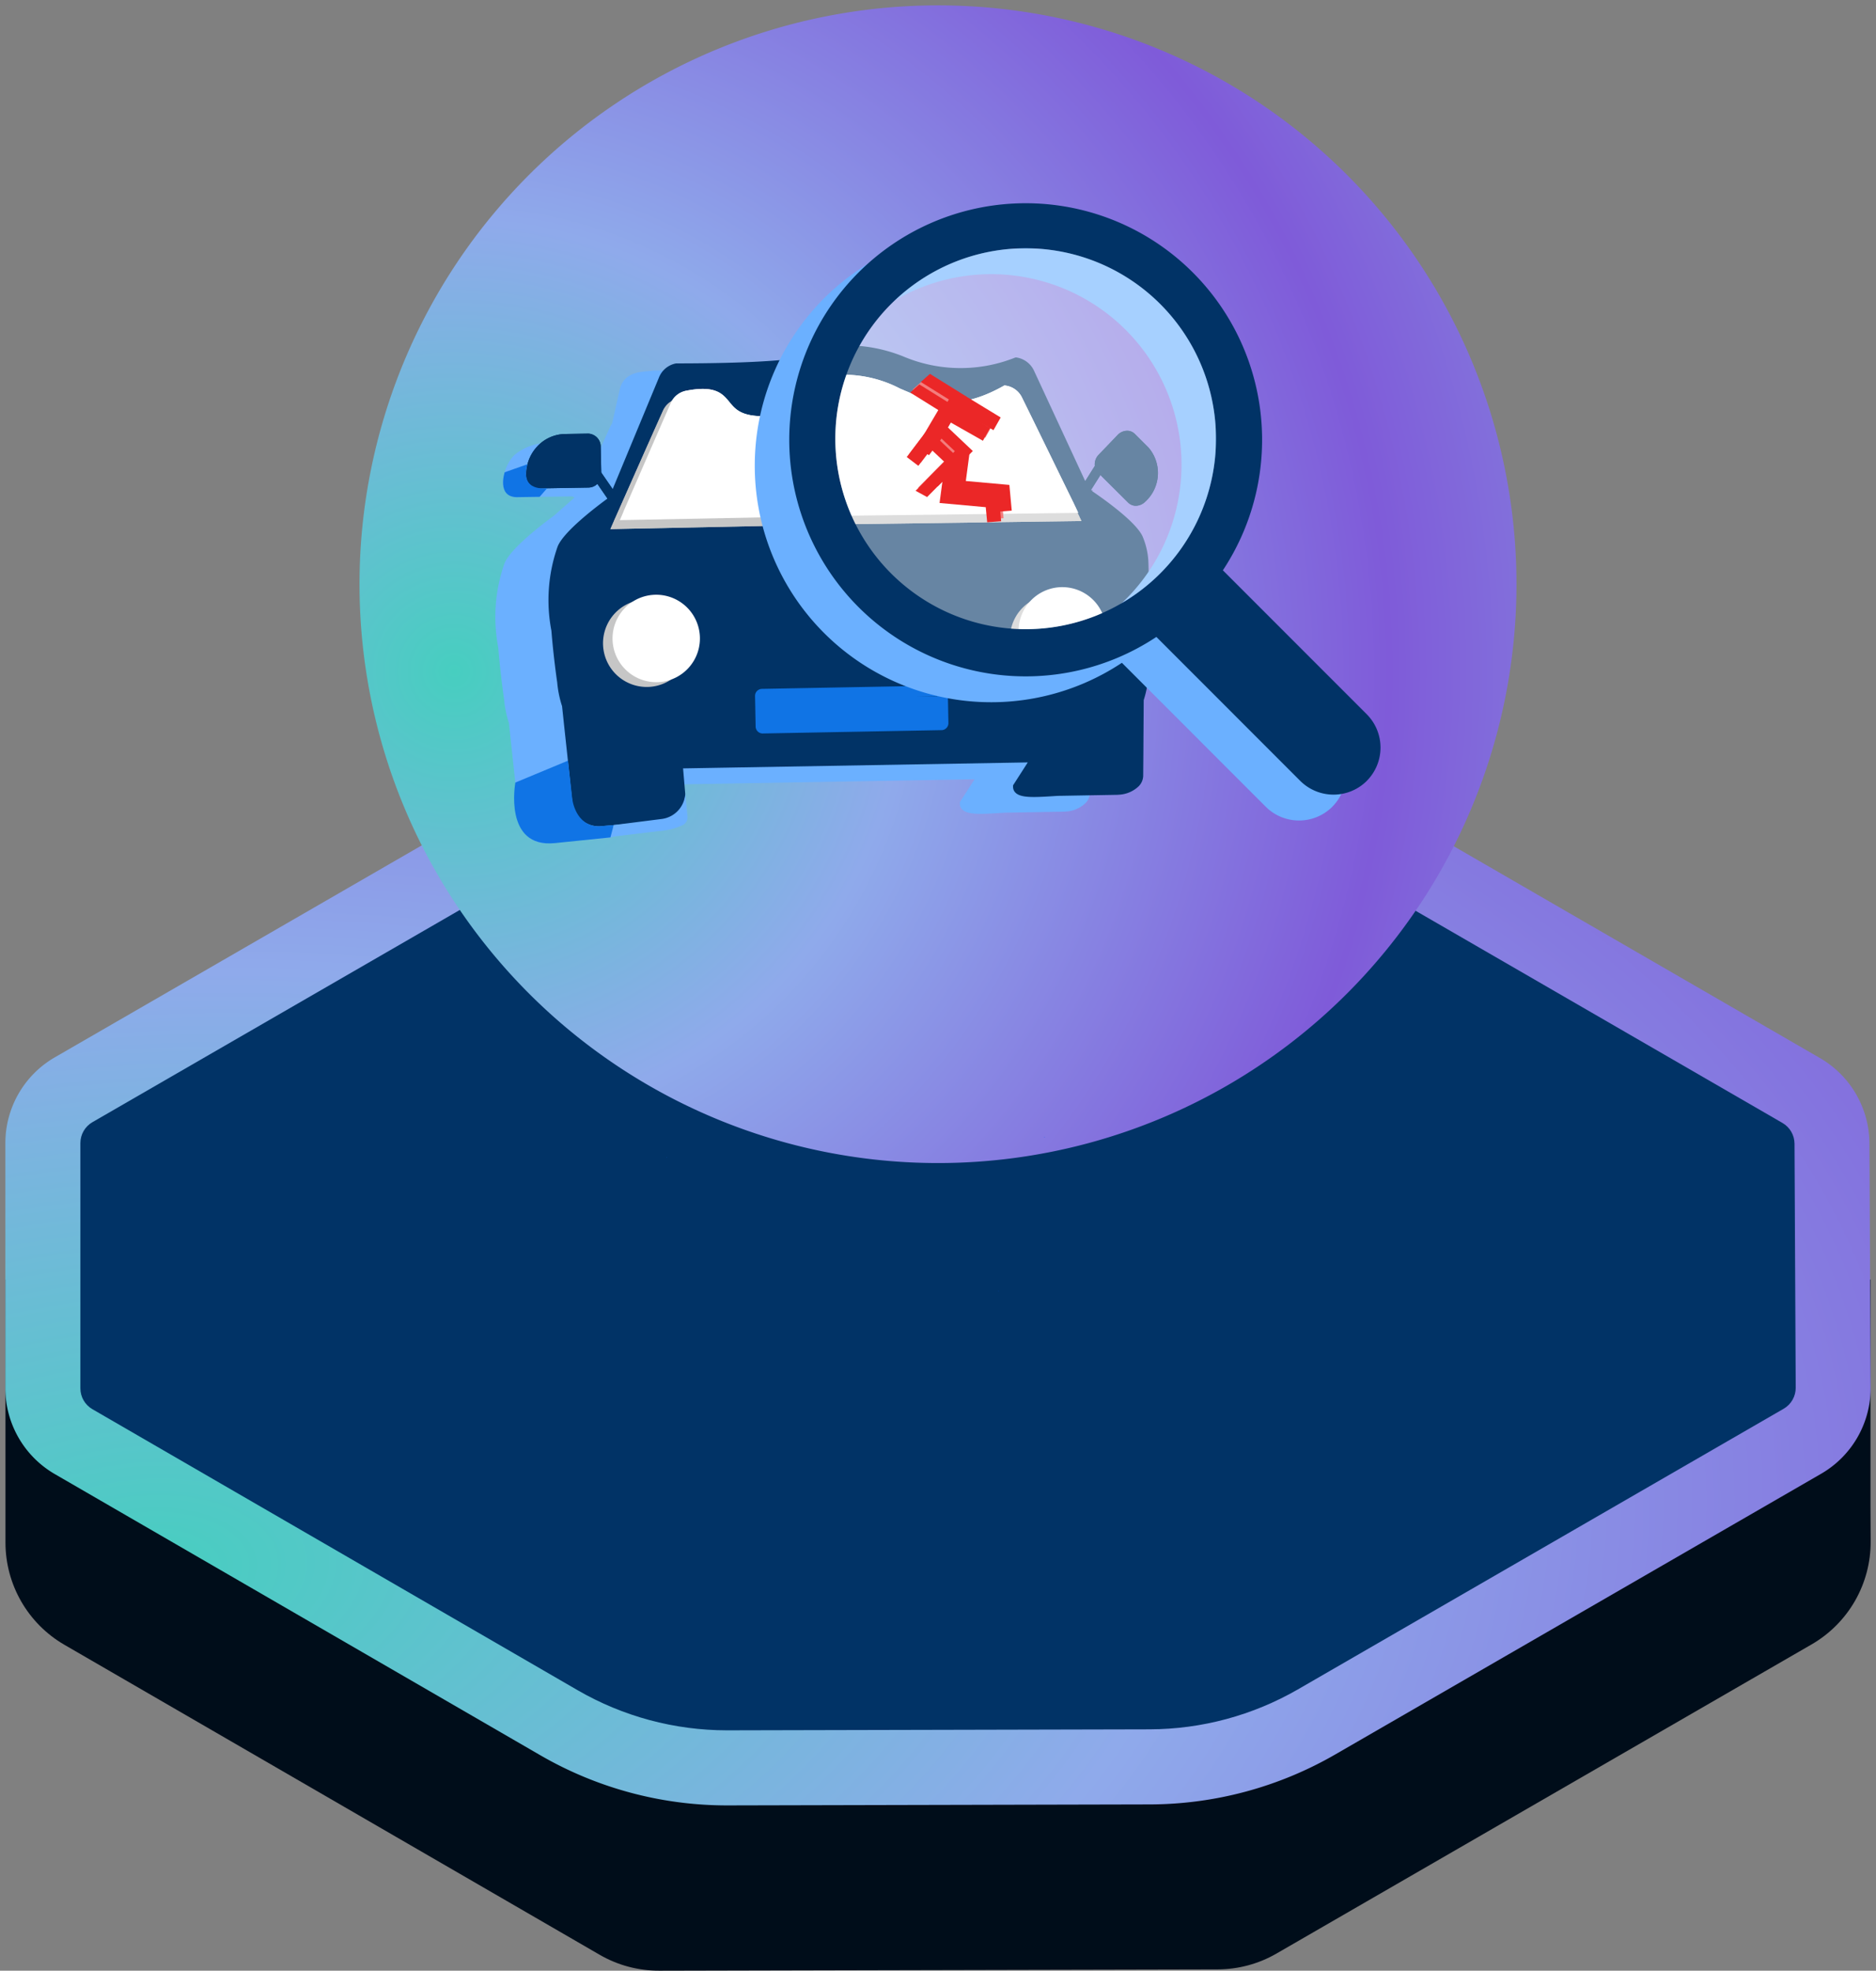 <svg xmlns="http://www.w3.org/2000/svg" xmlns:xlink="http://www.w3.org/1999/xlink" width="174.67" height="183.375" viewBox="0 0 174.67 183.375">
  <rect x="0" y="0" width="174.67" height="183.375" fill="#808080" stroke="none"/>
  <defs>
    <clipPath id="clip-path">
      <path id="Path_66859" data-name="Path 66859" d="M569.141,66.723V91.191a11,11,0,0,0,5.49,9.52l49.834,28.843a10.988,10.988,0,0,0,5.535,1.48l52.012-.121a10.969,10.969,0,0,0,5.473-1.474l49.82-28.765a11,11,0,0,0,5.5-9.579l-.016-3.239V66.723Z" transform="translate(-569.141 -66.723)" fill="#000d1a"/>
    </clipPath>
    <radialGradient id="radial-gradient" cx="0.077" cy="0.788" r="1.856" gradientTransform="matrix(0.676, -0.737, 0.676, 0.621, -0.508, 0.356)" gradientUnits="objectBoundingBox">
      <stop offset="0" stop-color="#7d40d6"/>
      <stop offset="0" stop-color="#47cec0"/>
      <stop offset="0.314" stop-color="#8faaeb"/>
      <stop offset="0.653" stop-color="#7f5bd9"/>
      <stop offset="1" stop-color="#8ba5e1"/>
    </radialGradient>
    <clipPath id="clip-path-2">
      <path id="Path_66888" data-name="Path 66888" d="M619.974,41.779l-45.21,26.1a2.249,2.249,0,0,0-1.122,1.942V92.644a2.246,2.246,0,0,0,1.12,1.942l45.181,26.151a27.789,27.789,0,0,0,13.9,3.731l39.35-.092A27.821,27.821,0,0,0,687,120.661l45.232-26.117a2.251,2.251,0,0,0,1.121-1.955l-.112-22.709a2.246,2.246,0,0,0-1.12-1.928L686.984,41.863a27.8,27.8,0,0,0-13.831-3.726l-39.3-.074a27.787,27.787,0,0,0-13.875,3.717" transform="translate(-573.642 -38.062)" fill="#013366"/>
    </clipPath>
    <radialGradient id="radial-gradient-2" cx="0.077" cy="0.576" r="1.252" gradientTransform="matrix(1, 0, 0, 1, 0, 0)" xlink:href="#radial-gradient"/>
    <clipPath id="clip-path-3">
      <path id="Path_63862" data-name="Path 63862" d="M33.356,14.915a.381.381,0,0,1-.04.038l.041,0,0-.042ZM0,14.412H0l.042,0A.1.1,0,0,1,0,14.371ZM32.2.043l.024-.037V0h-.077Z" transform="translate(0 0)" fill="none"/>
    </clipPath>
    <linearGradient id="linear-gradient" x1="-11.719" y1="1.925" x2="-11.701" y2="1.925" gradientUnits="objectBoundingBox">
      <stop offset="0" stop-color="#00c2ff"/>
      <stop offset="1" stop-color="#0057ff"/>
    </linearGradient>
    <clipPath id="clip-path-4">
      <rect id="Rectangle_16336" data-name="Rectangle 16336" width="35.447" height="35.448" fill="none"/>
    </clipPath>
    <clipPath id="clip-path-5">
      <rect id="Rectangle_16335" data-name="Rectangle 16335" width="35.448" height="35.448" fill="none"/>
    </clipPath>
  </defs>
  <g id="Group_75619" data-name="Group 75619" transform="translate(0.502 15.558)">
    <g id="Group_36438" data-name="Group 36438" transform="translate(0 0)">
      <g id="Group_36033" data-name="Group 36033" transform="translate(0.007 103.505)" clip-path="url(#clip-path)">
        <path id="Path_69063" data-name="Path 69063" d="M0,0H174.871V67.6H0Z" transform="translate(-1.219 0.023) rotate(-1.086)" fill="#000d1a"/>
      </g>
      <path id="Path_76424" data-name="Path 76424" d="M18284.463-373.05l-45.182-26.15a9.227,9.227,0,0,1-4.607-7.983V-430a9.214,9.214,0,0,1,4.615-7.987l45.211-26.1a34.73,34.73,0,0,1,17.365-4.653h.061l39.258.079a34.7,34.7,0,0,1,17.307,4.657l45.135,26.09a9.229,9.229,0,0,1,4.607,7.941l.111,22.709a9.223,9.223,0,0,1-4.611,8.034l-45.229,26.113a34.688,34.688,0,0,1-17.283,4.653l-39.285.092h-.078A34.7,34.7,0,0,1,18284.463-373.05Z" transform="translate(-18234.676 520.809)" stroke="rgba(0,0,0,0)" stroke-width="1" fill="url(#radial-gradient)"/>
      <g id="Group_36087" data-name="Group 36087" transform="translate(6.982 59.045)" clip-path="url(#clip-path-2)">
        <rect id="Rectangle_18494" data-name="Rectangle 18494" width="177.848" height="168.922" transform="translate(-42.563 35.791) rotate(-40.061)" fill="#013366"/>
      </g>
      <path id="Path_76423" data-name="Path 76423" d="M18193.885-370.51a53.865,53.865,0,0,1,53.865-53.859,53.859,53.859,0,0,1,53.857,53.859,53.86,53.86,0,0,1-53.857,53.864A53.866,53.866,0,0,1,18193.885-370.51Z" transform="translate(-18160.914 409.311)" stroke="rgba(0,0,0,0)" stroke-width="1" fill="url(#radial-gradient-2)"/>
      <g id="Group_32486" data-name="Group 32486" transform="translate(66.704 78.707) rotate(21)" clip-path="url(#clip-path-3)">
        <rect id="Rectangle_16798" data-name="Rectangle 16798" width="34.097" height="16.679" transform="matrix(0.999, -0.052, 0.052, 0.999, -0.782, 0.041)" fill="url(#linear-gradient)"/>
      </g>
    </g>
    <g id="Group_36467" data-name="Group 36467" transform="translate(45.639 3.341)">
      <g id="Group_32956" data-name="Group 32956" transform="translate(0 13.236)">
        <path id="Path_58518" data-name="Path 58518" d="M556.653,45.064l.054-.087.024.033c-.026.017-.052.038-.078.055" transform="translate(-555.947 -32.038)" fill="#6bb0ff"/>
        <path id="Path_58519" data-name="Path 58519" d="M655.869,88.432l.007-.007v.062l-.062,0a.386.386,0,0,0,.057-.06" transform="translate(-606.238 -54.073)" fill="#6bb0ff"/>
        <path id="Path_58520" data-name="Path 58520" d="M605.693,35.37h.194l-.1.069c1.315.893,4.1,2.9,4.712,4.21a6.851,6.851,0,0,1,.546,2.291,31.122,31.122,0,0,1-.326,5.971c-.069.535-.124,1.038-.171,1.483-.063,1.9.278,2.437.34,2.517l.207.114-.014.286a9.958,9.958,0,0,1-.466,2.593l-.009,1.385c-.006.956-.014,1.887-.018,2.813s-.014,1.846-.021,2.8a1.431,1.431,0,0,1-.421,1.018,2.864,2.864,0,0,1-1.831.786,2.333,2.333,0,0,1-.269.013l-5.235.092c-.23,0-.542.027-.869.046-1.648.1-2.763.134-3.247-.322a.749.749,0,0,1-.245-.543l0-.157,1.371-2.133-32.092.557.2,2.346a2.479,2.479,0,0,1-2.385,2.557l-5.323.465a2.478,2.478,0,0,1-2.787-2.105c-.148-1.344-.288-2.665-.427-3.984s-.287-2.646-.43-4l-.113-1.068a9.88,9.88,0,0,1-.45-2.186c-.026-.186-.349-2.389-.543-4.838a15,15,0,0,1,.583-7.844c.568-1.372,3.425-3.563,4.635-4.452l2.4-2.118a1.144,1.144,0,0,1-.724.343l-.078.007-5.138.077a1.223,1.223,0,0,1-1.226-1.205,3.827,3.827,0,0,1,1.04-2.712,4.928,4.928,0,0,1,3.112-1.146l2.1-.035c.668,0-2.131,1.278-2.123,1.946l3.4,1.673,1.062,1.539,2.276-10.129c.469-1.8,2.372-1.565,3.069-1.711l.043-.009.044,0c9.135-.009,10.755.431,12.547-.7l.1-.065.2,0c.031,0,.06,0,.09,0l.07-.006c.034,0,.069,0,.1,0a14.235,14.235,0,0,1,5.189,1.036,13.682,13.682,0,0,0,10.354.117l.108-.035.11.016a2.164,2.164,0,0,1,1.591,1.233l4.764,10.267" transform="translate(-555.219 -20.327)" fill="#6bb0ff"/>
        <path id="Path_58521" data-name="Path 58521" d="M658.186,44.374l-.464.737-.895,1.414v.005l-.035.052-.084-.053-.667-.438.263-.414.893-1.42.237-.377Z" transform="translate(-606.354 -31.481)" fill="#6bb0ff"/>
        <path id="Path_58522" data-name="Path 58522" d="M572.361,47.861l-.732.521-.022-.028-.946-1.371-.519-.758.727-.52.155.225,1.062,1.54Z" transform="translate(-562.787 -32.406)" fill="#6bb0ff"/>
        <path id="Path_58523" data-name="Path 58523" d="M573.6,73.6a4.068,4.068,0,1,1-4.407-3.7,4.068,4.068,0,0,1,4.407,3.7h0" transform="translate(-560.42 -44.668)" fill="#6bb0ff"/>
        <path id="Path_58524" data-name="Path 58524" d="M650.474,72.7a4.068,4.068,0,1,1-4.407-3.7,4.068,4.068,0,0,1,4.407,3.7Z" transform="translate(-599.411 -44.215)" fill="#6bb0ff"/>
        <path id="Path_58525" data-name="Path 58525" d="M575.392,72.692a4.068,4.068,0,1,1-4.407-3.7,4.068,4.068,0,0,1,4.407,3.7Z" transform="translate(-561.331 -44.21)" fill="#6bb0ff"/>
        <path id="Path_58526" data-name="Path 58526" d="M652.113,71.257a4.068,4.068,0,1,1-4.407-3.7,4.068,4.068,0,0,1,4.407,3.7h0" transform="translate(-600.243 -43.482)" fill="#6bb0ff"/>
        <path id="Path_58527" data-name="Path 58527" d="M609.937,87.6l-16.647.309a.666.666,0,0,0-.455.2.647.647,0,0,0-.182.469l.054,2.842a.656.656,0,0,0,.667.639l16.646-.311c.015,0,.032,0,.046,0a.655.655,0,0,0,.41-.2.646.646,0,0,0,.183-.468l-.056-2.843a.654.654,0,0,0-.665-.638m-.289,3.151-15.946.3-.039-2.147,15.946-.294Z" transform="translate(-574.205 -53.657)" fill="#6bb0ff"/>
        <path id="Path_58528" data-name="Path 58528" d="M611.48,86.121l-16.647.309a.666.666,0,0,0-.455.2.647.647,0,0,0-.182.469l.054,2.842a.656.656,0,0,0,.667.639l16.646-.31c.015,0,.031,0,.046,0a.655.655,0,0,0,.41-.2.644.644,0,0,0,.182-.468l-.055-2.843a.654.654,0,0,0-.665-.638m-.289,3.151-15.946.3-.039-2.147,15.946-.294Z" transform="translate(-574.987 -52.905)" fill="#6bb0ff"/>
        <path id="Path_58529" data-name="Path 58529" d="M610.727,41.741l-21.934.3-21.925.452.271-.617c.006-.015.046-.1.109-.257.58-1.287,3.163-7.14,4.517-10.142a2.031,2.031,0,0,1,1.488-1.155c2.786-.533,3.466.284,4.122,1.068.541.652,1.1,1.324,3.286,1.317.38-.181,2.2-1.1,3.826-1.925a35.238,35.238,0,0,1,4.021-1.977h.064a.438.438,0,0,1,.1,0,11.786,11.786,0,0,1,5.009,1.28c2.741,1.16,5.325,2.27,9.894-.242l.118-.067.134.024a2.038,2.038,0,0,1,1.525,1.09c1.49,2.973,4.336,8.739,4.963,9.992a2.6,2.6,0,0,0,.12.243Z" transform="translate(-561.127 -23.833)" fill="#6bb0ff"/>
        <path id="Path_58530" data-name="Path 58530" d="M611.334,40.3l-21.344.261-21.333.414.263-.611c.005-.014.045-.1.105-.256.561-1.272,3.067-7.063,4.381-10.036a1.973,1.973,0,0,1,1.446-1.142c2.711-.523,3.373.287,4.013,1.064.527.647,1.076,1.314,3.2,1.31.367-.18,2.137-1.09,3.72-1.9a34.045,34.045,0,0,1,3.91-1.953l.061,0a.43.43,0,0,1,.094,0,11.362,11.362,0,0,1,4.878,1.275c2.669,1.152,5.185,2.257,9.625-.225l.115-.066.13.024a1.992,1.992,0,0,1,1.486,1.081c1.456,2.947,4.234,8.663,4.847,9.9q.052.124.115.242Z" transform="translate(-562.035 -23.146)" fill="#6bb0ff"/>
        <path id="Path_58531" data-name="Path 58531" d="M632.971,37.893l-.7-.512,1.736-2.366-1.42-1.81,1.058-2.417-1.7-1.431.556-.662,2.2,1.845-1.109,2.538L635.095,35Z" transform="translate(-594.133 -23.78)" fill="#6bb0ff"/>
        <rect id="Rectangle_16078" data-name="Rectangle 16078" width="0.864" height="4.083" transform="matrix(0.493, -0.87, 0.87, 0.493, 39.948, 7.4)" fill="#6bb0ff"/>
        <rect id="Rectangle_16079" data-name="Rectangle 16079" width="2.831" height="0.864" transform="translate(36.901 11.357) rotate(-52.831)" fill="#6bb0ff"/>
        <path id="Path_58532" data-name="Path 58532" d="M639,46.49l-.941.082-.1-1.115-3.106-.309.383-3.174.938.114-.268,2.216,2.926.288Z" transform="translate(-595.609 -30.514)" fill="#6bb0ff"/>
        <path id="Path_58533" data-name="Path 58533" d="M585.615,23.3l-1.437,1.424,1.854.776Z" transform="translate(-569.907 -21.044)" fill="#6bb0ff"/>
        <path id="Path_58534" data-name="Path 58534" d="M561.519,37.911l-1.432,1.383s3.893,2.809,3.946,2.849,2.878,1.339,2.878,1.339l1.254-1.138-.916-1.07Z" transform="translate(-557.688 -28.454)" fill="#6bb0ff"/>
        <path id="Path_58535" data-name="Path 58535" d="M564.726,87.208v-.062a.16.16,0,0,0,.061.064Z" transform="translate(-560.041 -53.425)" fill="#6bb0ff"/>
        <path id="Path_58536" data-name="Path 58536" d="M567.785,41.9l.054-.087.024.033c-.026.017-.052.038-.078.055" transform="translate(-561.592 -30.432)" fill="#6bb0ff"/>
        <path id="Path_58537" data-name="Path 58537" d="M665.915,85.266l.006-.007v.062l-.062,0a.407.407,0,0,0,.057-.06" transform="translate(-611.333 -52.468)" fill="#6bb0ff"/>
        <path id="Path_64686" data-name="Path 64686" d="M636.232,34.727l-.7-.512,1.736-2.366-1.42-1.81,1.058-2.417-1.7-1.431.555-.662,2.2,1.845-1.109,2.538,1.506,1.92Z" transform="translate(-595.787 -22.175)" fill="#eb2727"/>
        <path id="Path_58538" data-name="Path 58538" d="M618.654,33.251a1.25,1.25,0,0,1-.794.389l-.083.007a1.017,1.017,0,0,1-.735-.3l-2.573-2.561-.894,1.413h.194l-.1.069c1.314.892,4.1,2.9,4.713,4.21a6.869,6.869,0,0,1,.546,2.291,31.149,31.149,0,0,1-.327,5.971c-.069.535-.124,1.037-.17,1.483-.064,1.9.278,2.437.339,2.517l.208.114-.015.286a9.918,9.918,0,0,1-.466,2.592l-.009,1.386c-.006.956-.014,1.887-.018,2.813s-.014,1.846-.021,2.8a1.429,1.429,0,0,1-.42,1.018,2.869,2.869,0,0,1-1.832.785,2.457,2.457,0,0,1-.269.013l-5.235.092c-.23,0-.542.027-.869.046-1.648.1-2.763.134-3.247-.322a.749.749,0,0,1-.245-.544l0-.157,1.37-2.133-32.093.557.2,2.346a2.48,2.48,0,0,1-2.386,2.557l-5.323.465a2.478,2.478,0,0,1-2.788-2.105c-.147-1.344-.287-2.664-.427-3.983s-.287-2.646-.43-4l-.113-1.067a9.888,9.888,0,0,1-.45-2.187c-.026-.186-.349-2.389-.543-4.837a15,15,0,0,1,.583-7.844c.568-1.372,3.425-3.564,4.635-4.452l-.943-1.371a1.143,1.143,0,0,1-.723.343l-.079.007-4.6.076A1.223,1.223,0,0,1,561,30.83a3.826,3.826,0,0,1,1.039-2.712,3.6,3.6,0,0,1,2.577-1.146l2.1-.035a1.215,1.215,0,0,1,1.222,1.2l.052,2.419,1.062,1.54L573.369,21.7a2.128,2.128,0,0,1,1.538-1.289l.044-.009.044,0c9.134-.009,13.589-.475,15.381-1.607l.1-.066.2,0c.03,0,.06,0,.09,0l.07-.006c.034,0,.07,0,.1,0a14.245,14.245,0,0,1,5.189,1.036,13.683,13.683,0,0,0,10.355.118l.107-.035.111.016a2.163,2.163,0,0,1,1.591,1.234l4.764,10.267.893-1.421a1.273,1.273,0,0,1,.355-1.032l1.761-1.835a1.244,1.244,0,0,1,.878-.4,1.01,1.01,0,0,1,.739.3l1.278,1.277a3.62,3.62,0,0,1-.3,5.008" transform="translate(-558.15 -18.721)" fill="#013366"/>
        <path id="Path_58539" data-name="Path 58539" d="M668.232,41.208l-.464.737-.894,1.414v.005l-.036.052-.084-.053-.667-.438.263-.414.893-1.42.237-.377Z" transform="translate(-611.449 -29.876)" fill="#013366"/>
        <path id="Path_58540" data-name="Path 58540" d="M673.436,36.423l-1.279-1.275a1.006,1.006,0,0,0-.739-.3,1.248,1.248,0,0,0-.878.4l-1.76,1.836a1.274,1.274,0,0,0-.355,1.033,1.036,1.036,0,0,0,.29.615l.235.238,2.574,2.561a1.013,1.013,0,0,0,.735.3l.084-.007a1.256,1.256,0,0,0,.795-.389,3.62,3.62,0,0,0,.3-5.008M672.5,40.8a.37.37,0,0,1-.249.124.163.163,0,0,1-.1-.037l-2.8-2.8c-.066-.065-.045-.235.078-.363l1.76-1.835a.378.378,0,0,1,.254-.125.149.149,0,0,1,.1.037l1.283,1.276A2.709,2.709,0,0,1,672.5,40.8" transform="translate(-612.63 -26.901)" fill="#013366"/>
        <path id="Path_58541" data-name="Path 58541" d="M575.618,44.433l-.732.521-.022-.028-.946-1.371L573.4,42.8l.727-.52.155.225,1.062,1.54Z" transform="translate(-564.439 -30.668)" fill="#013366"/>
        <path id="Path_58542" data-name="Path 58542" d="M566.717,35.387l-2.1.036a3.6,3.6,0,0,0-2.575,1.145A3.824,3.824,0,0,0,561,39.283a1.225,1.225,0,0,0,1.225,1.2l4.6-.077.079-.007a1.138,1.138,0,0,0,.724-.343.122.122,0,0,0,.027-.023,1.244,1.244,0,0,0,.338-.879l0-.152-.051-2.419a1.215,1.215,0,0,0-1.222-1.2m.09,4.11-4.6.084a.308.308,0,0,1-.306-.31v0a2.886,2.886,0,0,1,.787-2.069,2.747,2.747,0,0,1,1.952-.867l2.1-.035a.314.314,0,0,1,.311.309l.051,2.573a.319.319,0,0,1-.085.231.3.3,0,0,1-.207.089" transform="translate(-558.149 -27.174)" fill="#013366"/>
        <path id="Path_58543" data-name="Path 58543" d="M583.642,70.43a4.068,4.068,0,1,1-4.407-3.7,4.068,4.068,0,0,1,4.407,3.7h0" transform="translate(-565.516 -43.063)" fill="#c6c6c6"/>
        <path id="Path_58544" data-name="Path 58544" d="M660.52,69.537a4.068,4.068,0,1,1-4.407-3.7,4.068,4.068,0,0,1,4.407,3.7h0" transform="translate(-604.507 -42.61)" fill="#c6c6c6"/>
        <path id="Path_58545" data-name="Path 58545" d="M585.438,69.526a4.068,4.068,0,1,1-4.407-3.7,4.068,4.068,0,0,1,4.407,3.7Z" transform="translate(-566.426 -42.604)" fill="#fff"/>
        <path id="Path_58546" data-name="Path 58546" d="M662.159,68.091a4.068,4.068,0,1,1-4.407-3.7,4.068,4.068,0,0,1,4.407,3.7h0" transform="translate(-605.338 -41.876)" fill="#fff"/>
        <path id="Path_58547" data-name="Path 58547" d="M621.526,82.955l-16.647.309a.666.666,0,0,0-.455.2.647.647,0,0,0-.182.469l.054,2.842a.656.656,0,0,0,.667.639l16.646-.31c.015,0,.032,0,.046,0a.655.655,0,0,0,.409-.2.643.643,0,0,0,.182-.468l-.055-2.843a.654.654,0,0,0-.665-.638m-.289,3.151-15.946.3-.039-2.147,15.946-.294Z" transform="translate(-580.082 -51.299)" fill="#1074e5"/>
        <rect id="Rectangle_16082" data-name="Rectangle 16082" width="16.64" height="2.6" transform="translate(24.8 32.674)" fill="#1074e5"/>
        <rect id="Rectangle_16084" data-name="Rectangle 16084" width="26.918" height="23.658" transform="translate(35.141 26.47)" fill="none"/>
        <path id="Path_58583" data-name="Path 58583" d="M558.907,41.168l-2.125.75s-.741,2.252,1.088,2.315l2.168-.032.7-.8s-2.6.4-1.835-2.235" transform="translate(-555.936 -30.106)" fill="#1074e5"/>
        <path id="Path_58584" data-name="Path 58584" d="M567.991,103.135l-1.424.114c-2.153-.048-2.431-2.541-2.431-2.541l-.4-3.571-4.9,2.037s-1.13,6.123,3.679,5.635,5.173-.531,5.173-.531" transform="translate(-556.994 -58.492)" fill="#1074e5"/>
        <path id="Path_58585" data-name="Path 58585" d="M584.2,103.36l.206,2.112a.825.825,0,0,1-.406.8,6.326,6.326,0,0,1-2.321.581l-4.146.5v-1.067l4.517-.572a2.516,2.516,0,0,0,2.15-2.359" transform="translate(-566.537 -61.648)" fill="#6bb0ff"/>
        <path id="Path_64684" data-name="Path 64684" d="M620.773,38.575l-21.934.3-21.925.452.271-.617c.006-.015.046-.1.109-.257.58-1.287,3.163-7.14,4.517-10.142a2.031,2.031,0,0,1,1.488-1.155c2.786-.533,3.466.284,4.122,1.068.541.652,1.1,1.324,3.286,1.317.38-.181,2.2-1.1,3.826-1.925a35.22,35.22,0,0,1,4.021-1.977h.064a.44.44,0,0,1,.1,0,11.786,11.786,0,0,1,5.008,1.28c2.741,1.16,5.326,2.27,9.894-.242l.118-.067.134.024a2.037,2.037,0,0,1,1.525,1.09c1.49,2.973,4.336,8.739,4.963,9.992a2.646,2.646,0,0,0,.12.243Z" transform="translate(-566.222 -22.227)" fill="#c6c6c6"/>
        <rect id="Rectangle_17085" data-name="Rectangle 17085" width="0.864" height="4.083" transform="matrix(0.493, -0.87, 0.87, 0.493, 41.555, 5.84)" fill="#eb2727"/>
        <rect id="Rectangle_17086" data-name="Rectangle 17086" width="2.831" height="0.864" transform="translate(38.507 9.797) rotate(-52.831)" fill="#eb2727"/>
        <path id="Path_64687" data-name="Path 64687" d="M642.261,43.324l-.941.082-.1-1.115-3.106-.309.383-3.174.938.114-.268,2.216,2.926.288Z" transform="translate(-597.263 -28.909)" fill="#eb2727"/>
        <path id="Path_64685" data-name="Path 64685" d="M621.38,37.13l-21.344.261-21.333.414.263-.611c.005-.014.045-.1.1-.256.561-1.272,3.067-7.063,4.381-10.036A1.973,1.973,0,0,1,584.9,25.76c2.711-.523,3.373.287,4.013,1.064.527.647,1.076,1.314,3.2,1.31.368-.18,2.137-1.09,3.72-1.9a34.086,34.086,0,0,1,3.91-1.953l.061,0a.429.429,0,0,1,.094,0,11.361,11.361,0,0,1,4.877,1.275c2.669,1.152,5.185,2.257,9.625-.225l.115-.066.13.024a1.993,1.993,0,0,1,1.486,1.081c1.456,2.947,4.235,8.663,4.847,9.9q.052.124.115.242Z" transform="translate(-567.13 -21.54)" fill="#fff"/>
        <path id="Path_64688" data-name="Path 64688" d="M620.773,38.575l-21.934.3-21.925.452.271-.617c.006-.015.046-.1.109-.257.58-1.287,3.163-7.14,4.517-10.142a2.031,2.031,0,0,1,1.488-1.155c2.786-.533,3.466.284,4.122,1.068.541.652,1.1,1.324,3.286,1.317.38-.181,2.2-1.1,3.826-1.925a35.22,35.22,0,0,1,4.021-1.977h.064a.44.44,0,0,1,.1,0,11.786,11.786,0,0,1,5.008,1.28c2.741,1.16,5.326,2.27,9.894-.242l.118-.067.134.024a2.037,2.037,0,0,1,1.525,1.09c1.49,2.973,4.336,8.739,4.963,9.992a2.646,2.646,0,0,0,.12.243Z" transform="translate(-566.222 -22.227)" fill="#c6c6c6"/>
        <path id="Path_64689" data-name="Path 64689" d="M621.38,37.13l-21.344.261-21.333.414.263-.611c.005-.014.045-.1.1-.256.561-1.272,3.067-7.063,4.381-10.036A1.973,1.973,0,0,1,584.9,25.76c2.711-.523,3.373.287,4.013,1.064.527.647,1.076,1.314,3.2,1.31.368-.18,2.137-1.09,3.72-1.9a34.086,34.086,0,0,1,3.91-1.953l.061,0a.429.429,0,0,1,.094,0,11.361,11.361,0,0,1,4.877,1.275c2.669,1.152,5.185,2.257,9.625-.225l.115-.066.13.024a1.993,1.993,0,0,1,1.486,1.081c1.456,2.947,4.235,8.663,4.847,9.9q.052.124.115.242Z" transform="translate(-567.13 -21.54)" fill="#fff"/>
        <g id="Group_32905" data-name="Group 32905" transform="translate(38.507 3.356)">
          <path id="Path_64690" data-name="Path 64690" d="M636.781,36.009l-1.07-.583,2.667-2.7L636.2,30.669l1.625-2.754-2.616-1.63.853-.754,3.376,2.1-1.7,2.892,2.314,2.187Z" transform="translate(-634.886 -25.531)" fill="#eb2727"/>
          <path id="Path_64722" data-name="Path 64722" d="M0,0,1.478.248,1.357,4.083H0Z" transform="matrix(0.493, -0.87, 0.87, 0.493, 3.54, 3.226)" fill="#eb2727"/>
          <rect id="Rectangle_17088" data-name="Rectangle 17088" width="2.831" height="1.357" transform="translate(0 6.754) rotate(-52.831)" fill="#eb2727"/>
          <path id="Path_64691" data-name="Path 64691" d="M643.86,44.5l-1.3.1-.135-1.407-4.3-.39.531-4,1.3.144-.372,2.795,4.055.364Z" transform="translate(-635.069 -31.772)" fill="#eb2727"/>
        </g>
      </g>
      <g id="Group_32943" data-name="Group 32943" transform="translate(24.13)">
        <path id="Path_60483" data-name="Path 60483" d="M1013.445,82.752a4.391,4.391,0,0,1-6.187,0l-13.4-13.4a22.013,22.013,0,1,1,6.191-6.2l13.4,13.4a4.39,4.39,0,0,1,0,6.192M988.328,67.341a17.721,17.721,0,1,0-6.638,1.291,17.721,17.721,0,0,0,6.638-1.291Z" transform="translate(-959.672 -26.577)" fill="#6bb0ff"/>
        <path id="Path_60484" data-name="Path 60484" d="M1006.932,77.866a4.391,4.391,0,0,1-6.187,0l-13.4-13.4a22.013,22.013,0,1,1,6.191-6.2l13.4,13.4a4.39,4.39,0,0,1,0,6.192M981.814,62.455a17.721,17.721,0,1,0-6.638,1.291,17.721,17.721,0,0,0,6.638-1.291Z" transform="translate(-949.948 -24.098)" fill="#013366"/>
        <g id="Group_31778" data-name="Group 31778" transform="translate(7.5 4.199)">
          <g id="Group_31777" data-name="Group 31777" transform="translate(0 0)" clip-path="url(#clip-path-4)">
            <g id="Group_31776" data-name="Group 31776" transform="translate(0)" opacity="0.4" style="isolation: isolate">
              <g id="Group_31775" data-name="Group 31775" transform="translate(0)">
                <g id="Group_31774" data-name="Group 31774" transform="translate(0)" clip-path="url(#clip-path-5)">
                  <path id="Path_60485" data-name="Path 60485" d="M1001.956,32.619a17.724,17.724,0,1,1-17.723,17.724h0a17.724,17.724,0,0,1,17.724-17.724" transform="translate(-984.232 -32.619)" fill="#fff"/>
                </g>
              </g>
            </g>
          </g>
        </g>
        <rect id="Rectangle_16337" data-name="Rectangle 16337" width="35.448" height="35.448" transform="translate(7.5 4.199)" fill="none"/>
      </g>
      <g id="Group_32958" data-name="Group 32958" transform="translate(39.269 15.889)">
        <path id="Path_64690-2" data-name="Path 64690" d="M636.781,36.009l-1.07-.583,2.667-2.7L636.2,30.669l1.625-2.754-2.616-1.63.853-.754,3.376,2.1-1.7,2.892,2.314,2.187Z" transform="translate(-634.886 -25.531)" fill="#eb2727"/>
        <path id="Path_64722-2" data-name="Path 64722" d="M0,0,1.478.248,1.357,4.083H0Z" transform="matrix(0.493, -0.87, 0.87, 0.493, 3.54, 3.226)" fill="#eb2727"/>
        <rect id="Rectangle_17088-2" data-name="Rectangle 17088" width="2.831" height="1.357" transform="translate(0 6.754) rotate(-52.831)" fill="#eb2727"/>
        <path id="Path_64691-2" data-name="Path 64691" d="M643.86,44.5l-1.3.1-.135-1.407-4.3-.39.531-4,1.3.144-.372,2.795,4.055.364Z" transform="translate(-635.069 -31.772)" fill="#eb2727"/>
      </g>
      <g id="Group_32998" data-name="Group 32998" transform="translate(38.283 16.874)">
        <path id="Path_64690-3" data-name="Path 64690" d="M636.781,36.009l-1.07-.583,2.667-2.7L636.2,30.669l1.625-2.754-2.616-1.63.853-.754,3.376,2.1-1.7,2.892,2.314,2.187Z" transform="translate(-634.886 -25.531)" fill="#eb2727"/>
        <path id="Path_64722-3" data-name="Path 64722" d="M0,0,1.478.248,1.357,4.083H0Z" transform="matrix(0.493, -0.87, 0.87, 0.493, 3.54, 3.226)" fill="#eb2727"/>
        <rect id="Rectangle_17088-3" data-name="Rectangle 17088" width="2.831" height="1.357" transform="translate(0 6.754) rotate(-52.831)" fill="#eb2727"/>
        <path id="Path_64691-3" data-name="Path 64691" d="M643.86,44.5l-1.3.1-.135-1.407-4.3-.39.531-4,1.3.144-.372,2.795,4.055.364Z" transform="translate(-635.069 -31.772)" fill="#eb2727"/>
      </g>
    </g>
  </g>
</svg>
